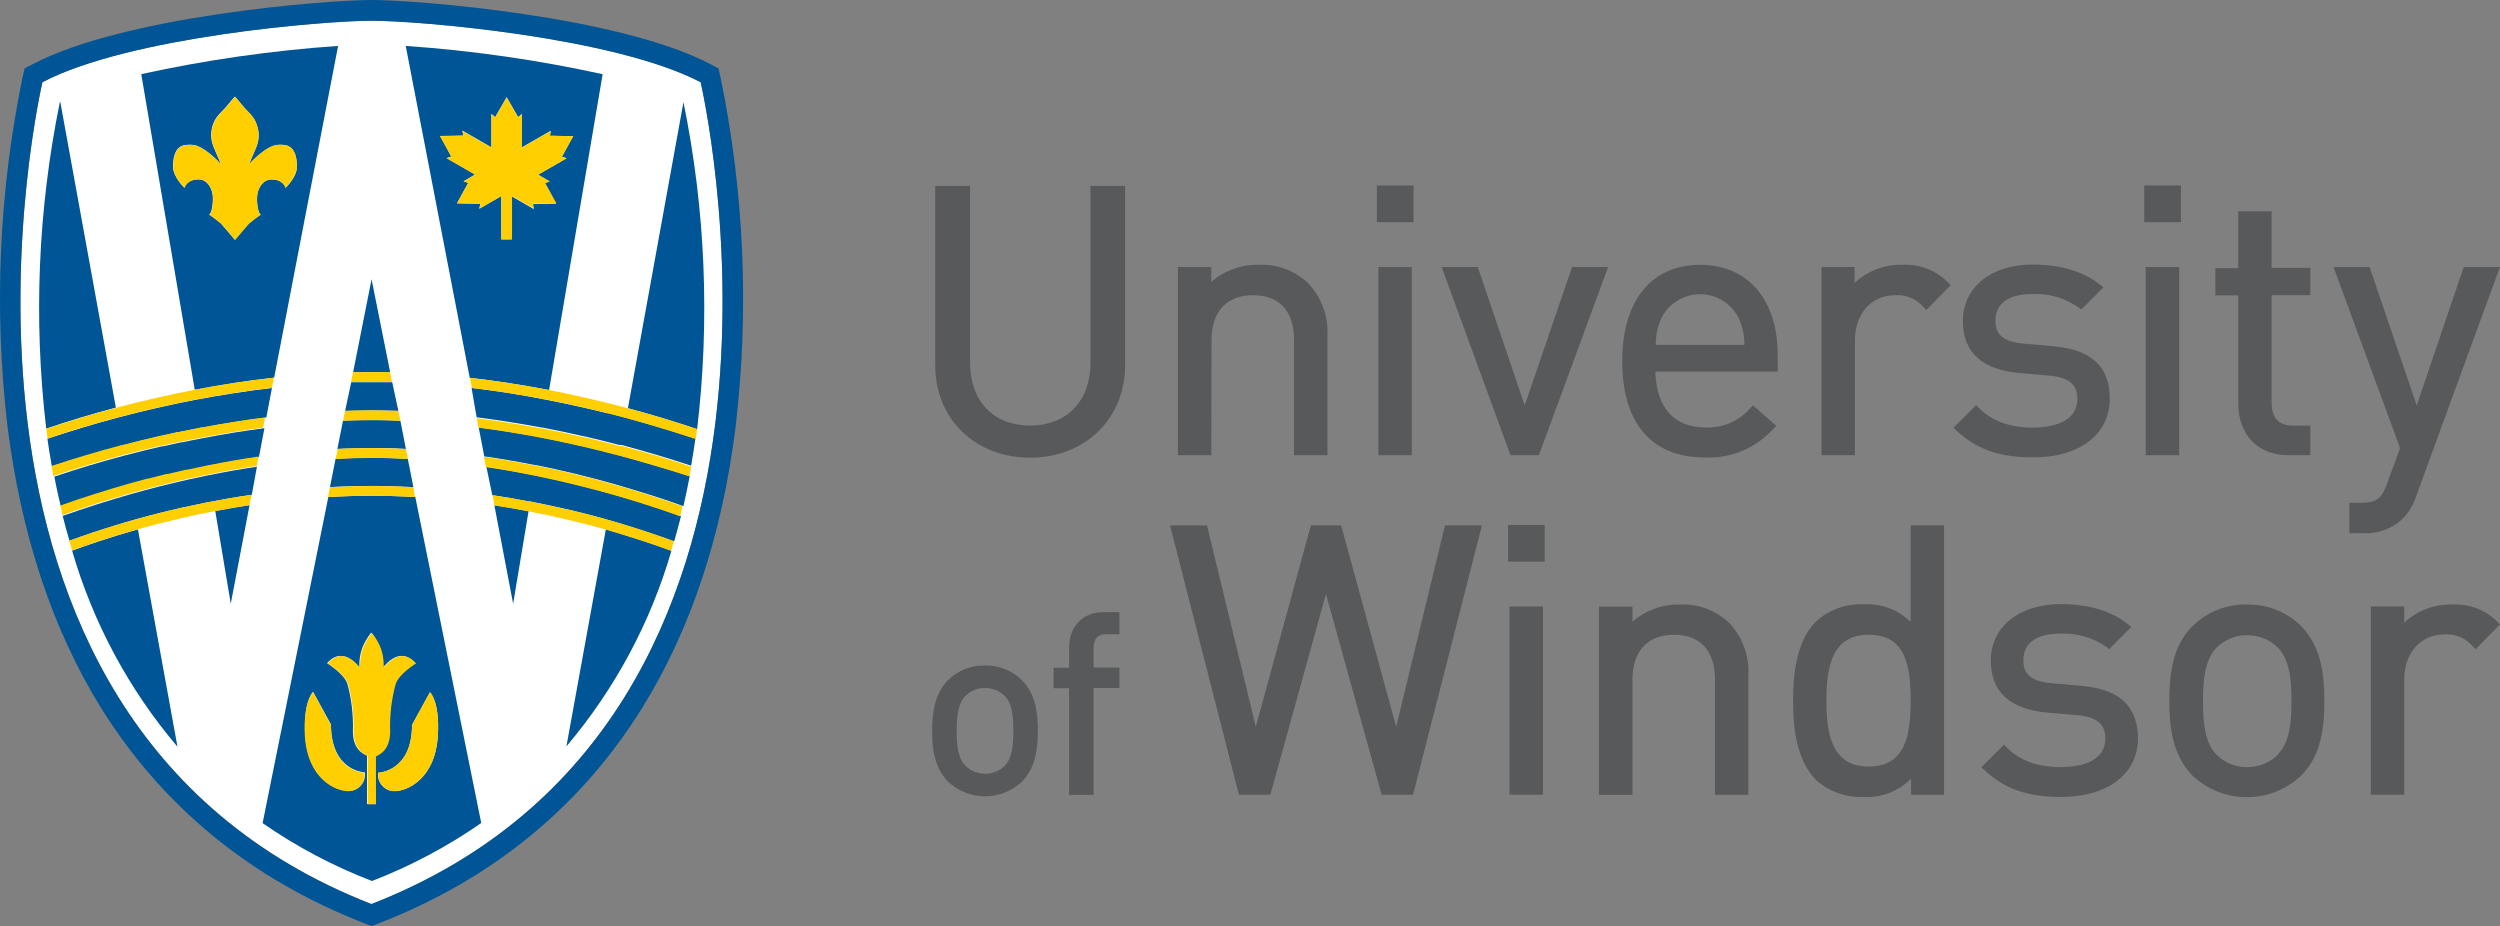 <?xml version="1.0" encoding="UTF-8"?><svg id="b" xmlns="http://www.w3.org/2000/svg" width="1754.54" height="650" viewBox="0 0 1754.54 650"><rect x="0" y="0" width="1754.54" height="650" fill="#808080" stroke="none"/><defs><style>.d{fill:#fff;}.e{fill:#ffcf01;}.f{fill:#58595b;}.g{fill:#005596;}</style></defs><g id="c"><path class="d" d="M260.777,634.464C-74.868,503.707,29.806,57.635,29.806,57.635,90.413,25.749,227.788,14.481,260.777,14.481s170.364,11.46,230.972,43.154c-.048 0,104.529,446.024-230.972,576.83Z"/><path class="g" d="M505.702,54.374l-1.486-6.377-5.802-3.069C434.305,11.364,292.999,0,260.777,0S87.201,11.268,23.093,44.976l-5.802,2.973-1.486,6.377C-.751,134.753-4.329,217.311,5.208,298.868c9.59,76.287,31.551,142.937,65.738,197.982,43.154,69.287,105.153,120.113,184.653,151.088l5.226,2.062,5.226-2.062c79.5-30.975,141.594-81.801,184.605-151.088,34.188-55.046,56.292-121.647,65.69-197.982,9.526-81.543,5.932-164.086-10.645-244.493ZM260.729,634.56C-74.916,503.803,29.758,57.731,29.758,57.731,90.365,25.845,227.74,14.577,260.729,14.577s170.364,11.412,230.972,43.154c0-.096,104.529,445.976-230.972,576.734v.096Z"/><path class="g" d="M50.568,386.327c14.657,50.629,39.872,97.579,73.986,137.758l-27.763-152.574c-20.378,5.754-36.393,11.316-46.223,14.96v-.144Z"/><path class="g" d="M192.401,265.063l44.88-232.842c-46.469,3.219-92.64,9.838-138.142,19.803l37.544,221.526c18.844-3.596,37.496-6.473,55.477-8.487l.24-0ZM180.318,139.293c0,5.802,1.199,10.693,2.637,11.316-2.839,1.918-5.575,3.983-8.199,6.185-1.822,1.822-9.878,11.556-9.878,11.556,0,0-8.055-9.59-9.878-11.556-2.635-2.224-5.388-4.305-8.247-6.233,1.438-.623,2.637-5.466,2.637-11.316,0-7.049-4.076-13.378-10.069-13.378-8.679,0-9.878,5.946-9.878,5.946,0,0-8.008-7.528-8.008-14.816,0-16.543,8.919-15.392,12.755-15.392,8.871,0,20.954,13.809,20.954,13.809-1.343-3.021-3.644-8.391-4.315-10.069-.288-.671-.623-1.534-1.007-2.445-1.991-4.861-2.145-10.282-.432-15.248,2.062-6.377,6.473-9.11,10.069-13.57s5.37-6.281,5.37-6.281c0,0,1.486,1.534,5.322,6.281,3.836,4.747,8.008,7.192,10.069,13.57,1.803,4.971,1.718,10.431-.24,15.344-.336.959-.719,1.774-1.007,2.445-.671,1.678-2.973,7.049-4.315,10.069,0,0,12.083-13.809,20.954-13.809,3.836,0,12.755-1.103,12.755,15.392,0,7.288-8.008,14.816-8.008,14.816,0,0-1.151-5.946-9.878-5.946-5.994-.048-10.165,6.233-10.165,13.33Z"/><path class="g" d="M86.673,312.389c8.343-2.206,16.782-4.267,24.982-6.138l2.158-.479,10.741-2.349h.527l2.733-.575,13.378-2.685h.623c15.344-2.925,30.496-5.322,45.072-7.144h0l.384-2.014,3.596-18.7c-17.31,2.014-35.291,4.795-53.463,8.247-18.173,3.452-36.873,7.768-54.95,12.563-17.022,4.555-33.564,9.59-48.908,14.72h-.288c.575,3.932,1.582,11.124,3.117,19.515,15.536-5.179,32.653-10.261,49.532-14.72l.767-.24Z"/><path class="g" d="M151.069,358.612l10.884,65.115,13.186-69.239c-7.72,1.151-15.584,2.493-23.975,4.124h-.096Z"/><path class="g" d="M103.599,336.412h.575l12.467-3.261h.863c4.411-1.055,8.871-2.11,13.186-3.069h.815c4.795-1.103,9.59-2.062,14.001-2.973,12.275-2.493,24.358-4.795,35.914-6.233h.288l3.884-20.378c-14.097,1.822-28.77,4.172-43.154,7.001-4.795.863-9.35,1.822-14.385,2.877h-.815l-13.042,2.877h-.767c-8.679,2.014-17.358,4.124-25.749,6.377-16.063,4.22-32.27,9.062-49.532,14.864h0c.671,3.5,1.391,7.384,2.206,10.932l.623,2.733c.527,2.397,1.103,4.795,1.678,7.24,15.152-5.466,31.982-10.789,48.716-15.536l12.227-3.452Z"/><path class="g" d="M133.28,336.316l-1.582.336c-13.138,2.973-26.372,6.281-39.318,9.973-16.734,4.795-32.989,9.925-48.381,15.44h0c1.438,5.85,3.037,11.684,4.795,17.501l.527-.288c41.265-14.988,83.954-25.721,127.401-32.03h0l3.596-19.707c-11.22,1.678-22.824,3.692-34.523,6.09l-12.515,2.685Z"/><path class="g" d="M81.351,286.209L42.32,71.54h-.288c-15.388,75.416-18.626,152.807-9.59,229.245,15.536-5.274,31.934-10.213,48.716-14.672l.192.096Z"/><path class="g" d="M273.819,261.228l-13.042-65.259-12.946,65.259h25.988Z"/><path class="g" d="M279.573,288.367c-.623-2.973-3.596-17.118-4.315-20.139h-28.77c-.671,3.021-3.644,17.166-4.267,20.139,6.761,0,12.898-.336,18.748-.336s11.796.096,18.604.336Z"/><path class="g" d="M260.873,314.451c7.144,0,14.768,0,23.975.623l-3.836-19.755h-.479c-7.528-.527-13.905-.527-19.659-.527s-12.227,0-19.755.432h-.384l-3.932,19.803h0c9.398-.384,17.022-.575,24.071-.575Z"/><path class="g" d="M290.122,341.878l-3.932-19.851h-.384c-9.59-.479-17.549-.719-25.03-.719s-15.584,0-25.269.719h0l-3.932,19.803c10.597-.575,20.091-.815,29.009-.815s18.94.336,29.537.863Z"/><path class="g" d="M291.321,348.831c-10.837-.623-20.81-.911-30.448-.911s-19.563.288-30.448.911h0l-46.127,228.862c23.859,16.554,49.615,30.189,76.719,40.613,27.109-10.452,52.866-24.119,76.719-40.709l-46.271-228.766h-.144ZM244.426,555.013c-8.199,0-28.77-7.96-30.304-39.894-1.199-23.351,5.61-29.537,5.61-29.537l12.563,22.92c0,32.893,23.735,33.564,23.735,33.564.875,6.295-3.519,12.108-9.814,12.982-.593.082-1.191.118-1.79.108l0-.144ZM263.606,564.315h-6.042v-33.996c-3.117-1.343-10.069-4.795-9.878-17.597.328-10.963-.949-21.915-3.788-32.51-2.014-7.192-14.385-14.768-14.385-14.768,12.371-13.761,23.207,4.795,22.728,2.589-.228-5.339.79-10.658,2.973-15.536,1.452-3.008,3.22-5.853,5.274-8.487,2.072,2.631,3.856,5.476,5.322,8.487,2.187,4.877,3.205,10.196,2.973,15.536-.479,2.302,10.357-16.351,22.728-2.589,0,0-12.179,7.576-14.385,14.768-2.833,10.595-4.109,21.547-3.788,32.51,0,13.666-7.768,16.638-10.453,17.837l.719,33.756ZM307.336,515.359c-1.63,31.934-22.153,39.894-30.352,39.894-6.328.103-11.542-4.943-11.645-11.272-.009-.544.021-1.087.089-1.627,0,0,23.735-.671,23.735-33.564l12.563-22.92s6.809,6.09,5.61,29.489Z"/><path class="g" d="M434.449,319.534c-8.487-2.254-17.118-4.363-25.605-6.377l-1.103-.24-11.843-2.637-2.397-.527-13.618-2.733c-14.72-2.829-29.393-5.179-43.586-7.001h-.336l3.932,20.378h.719c11.46,1.678,22.968,3.644,35.147,6.09h.719c18.077,3.644,36.441,8.103,54.614,13.234,16.255,4.795,32.318,9.59,47.662,15.2l.863.336c1.63-7.065,3.117-14.113,4.459-21.146l-.815-.24c-15.727-4.987-32.174-9.878-48.812-14.337Z"/><path class="g" d="M429.654,346.769h0l-12.419-3.404h-.24l-13.09-3.356c-9.59-2.302-18.94-4.411-28.434-6.377-11.46-2.302-22.824-4.315-33.804-5.946h-.288l4.124,19.851h0c7.912,1.151,16.159,2.589,25.749,4.411h.863l4.22.863,3.644.719,2.349.479c4.363.911,8.871,1.918,13.809,3.021l3.692.863c5.083,1.199,9.59,2.302,13.618,3.356l1.486.384,9.59,2.637,2.349.671c15.823,4.459,31.023,9.59,45.264,14.625l1.007.384c1.694-5.882,3.293-11.78,4.795-17.693l-1.055-.384c-15.248-5.514-31.119-10.549-47.23-15.104Z"/><path class="g" d="M346.942,354.585l13.186,69.143,10.837-64.971h0c-8.439-1.63-16.207-2.973-24.023-4.172Z"/><path class="g" d="M425.195,371.511l-27.667,152.287c33.939-40.073,59.051-86.849,73.698-137.279h0c-14.625-5.418-30.112-10.213-46.031-15.008Z"/><path class="g" d="M489.255,301.217c9.076-76.532,5.838-154.024-9.59-229.533h0l-38.983,214.813h0c16.734,4.507,33.037,9.446,48.573,14.72Z"/><path class="g" d="M385.349,273.742l37.592-221.669c-45.517-9.984-91.703-16.618-138.19-19.851l44.928,232.937h0c18.173,2.062,36.873,4.987,55.669,8.583ZM325.317,127.257l8.103-4.795-19.995-11.508,3.309-1.151-7.912-14.385,16.351-.288-.671-3.452,20.378,11.748v-23.495l2.637,2.302,8.055-14.001,8.055,14.001,2.637-2.302v23.495l20.235-11.604-.671,3.452,16.351.288-7.912,14.385,3.309,1.151-19.995,11.508,8.103,4.795-3.309,1.151,7.912,14.385-16.351.336.671,3.452-15.44-8.919v30.256h-7.336v-30.496l-15.44,8.919.671-3.452-16.351-.336,7.912-14.385-3.308-1.055Z"/><path class="g" d="M439.244,293.21l-11.987-3.213h-1.247c-13.809-3.452-27.811-6.569-41.668-9.254-18.173-3.692-36.202-6.473-53.368-8.487.432,3.069,3.021,17.549,3.548,20.618h0c14.768,1.87,30.016,4.267,45.456,7.192h.719c4.267.815,8.727,1.726,13.522,2.733l2.493.527,12.467,2.781h.384l12.515,2.973,3.356.863,9.158,2.349h1.582c16.734,4.459,32.989,9.302,48.333,14.385h.575c1.151-6.521,2.158-12.994,3.021-19.18h-.623c-15.296-4.843-31.647-9.782-48.237-14.289Z"/><path class="e" d="M273.771,261.228h-25.988l-1.438,6.905h28.77s-1.295-6.905-1.343-6.905Z"/><path class="e" d="M192.114,265.063c-17.981,2.014-36.633,4.795-55.477,8.487h0c-18.46,3.548-37.065,7.816-55.333,12.659h0c-16.782,4.459-33.181,9.59-48.716,14.672v.623c.24,1.87.479,3.74.719,5.61h0v.575h.288c15.44-5.226,31.886-10.213,48.908-14.72,18.125-4.795,36.585-9.062,54.95-12.563,18.365-3.5,36.154-6.233,53.463-8.247l1.391-7.097-.192 0Z"/><path class="e" d="M32.683,301.505h0l.767,5.562h0c-.336-1.822-.527-3.692-.767-5.562Z"/><path class="e" d="M440.683,286.497h0c-18.269-4.795-36.873-9.206-55.285-12.755h0c-18.796-3.644-37.496-6.521-55.477-8.535h0v.623l1.103,5.85c-.026.207-.026.416,0,.623,17.214,2.014,35.195,4.795,53.32,8.343,13.857,2.685,27.858,5.802,41.668,9.254l1.247.336,11.843,3.069c16.734,4.507,33.085,9.59,48.573,14.672h.623c0-.911.336-1.87.432-2.781s.288-2.349.432-3.5v-.575c-15.44-5.178-31.742-10.117-48.477-14.624Z"/><path class="e" d="M176.53,347.248c-43.447,6.309-86.136,17.042-127.401,32.03l-.527.288,2.014,6.761h0c9.59-3.644,25.797-9.206,46.223-14.96h0c17.693-4.795,35.962-9.254,54.231-12.707h0c8.439-1.582,16.351-2.925,23.975-4.124l1.582-7.24-.096-.048Z"/><path class="e" d="M472.233,379.518c-14.385-5.226-29.489-10.165-45.264-14.625l-2.349-.671-9.59-2.637-1.486-.384c-4.076-1.055-8.535-2.158-13.618-3.356l-3.836-.719c-4.795-1.151-9.59-2.11-13.809-3.021l-2.349-.479-3.644-.719-4.172-.959h-.575c-9.59-1.822-17.837-3.261-25.749-4.411h0v.623l1.151,5.946v.623c7.816,1.199,15.679,2.541,23.975,4.124h0c18.221,3.5,36.489,7.816,54.183,12.802h0c15.919,4.507,31.407,9.59,46.031,14.96h0v-.575c.575-1.822,1.103-3.644,1.63-5.514v-.575l-.527-.431Z"/><path class="e" d="M471.466,385.896l1.63-5.514h0c-.527,1.822-1.103,3.692-1.63,5.514Z"/><path class="e" d="M290.122,341.878c-10.597-.575-20.283-.815-29.537-.815s-18.413.288-29.009.815l-1.295,6.953h0c10.884-.623,20.858-.911,30.448-.911s19.611.288,30.448.911h0l-1.055-6.953Z"/><polygon class="e" points="290.218 342.502 291.273 347.824 290.266 342.502 290.218 342.502"/><path class="e" d="M279.573,288.367c-6.809,0-12.898-.336-18.7-.336s-11.987,0-18.748.336l-1.391,6.953h.384c7.528-.288,13.809-.432,19.755-.432s12.131,0,19.659.384h.48l-1.438-6.905Z"/><path class="e" d="M186.839,292.826c-14.385,1.822-29.729,4.22-45.072,7.144h-.623l-13.57,2.733-2.733.575h-.527l-10.741,2.349-2.158.479c-8.247,1.87-16.638,3.932-24.982,6.138h-.575c-16.878,4.459-34.044,9.59-49.532,14.72v.623h0l1.007,5.802h0v.719h0c17.262-5.754,33.564-10.645,49.532-14.864,8.391-2.206,17.07-4.363,25.749-6.377h.767l13.042-2.877h.815c4.795-1.055,9.59-2.014,14.385-2.877,14.672-2.781,29.249-5.179,43.154-7.001v-.623h0l1.151-5.946h0v-.623l.911-.096Z"/><polygon class="e" points="186.935 293.449 186.935 293.449 185.785 299.395 185.785 299.395 186.935 293.449 186.935 293.449"/><path class="e" d="M36.471,327.877c.336,1.87.623,3.692,1.055,5.754h0l-1.055-5.802v.048Z"/><path class="e" d="M484.652,327.35c-15.344-5.131-31.599-9.973-48.333-14.385h-1.582l-9.158-2.349-3.356-.863-12.515-2.973h-.384l-12.467-2.781-2.493-.527c-4.795-1.007-9.254-1.918-13.522-2.733h-.719c-15.392-2.925-30.688-5.37-45.456-7.192h0v.623l1.103,5.418v.623h.336c14.385,1.822,28.77,4.22,43.586,7.001l13.618,2.733,2.397.527,11.843,2.637,1.103.24c8.487,1.966,17.118,4.124,25.605,6.377,16.734,4.459,33.181,9.35,48.86,14.385l.815.24v-.575c.336-1.87.671-3.74,1.007-5.658v-.575l-.288-.192Z"/><path class="e" d="M484.221,333.775l.959-5.658c-.336,1.87-.671,3.788-1.007,5.658h.048Z"/><path class="e" d="M284.848,315.122c-9.206-.432-16.83-.623-23.975-.623s-14.672,0-23.975.623h0v.623l-1.151,5.754v.623h0c9.59-.479,17.693-.719,25.269-.719s15.44,0,25.03.719h.288l-1.486-7.001Z"/><path class="e" d="M181.517,320.397c-11.556,1.678-23.639,3.74-35.914,6.233-4.507.911-9.062,1.87-14.001,2.973h-.815c-4.363.959-8.775,2.014-13.186,3.069h-.863l-12.707,3.213h-.575l-12.371,3.356c-16.686,4.795-33.564,10.069-48.716,15.536.432,1.918.863,3.884,1.343,5.802v.959h0c15.392-5.562,31.694-10.741,48.381-15.44,12.946-3.644,26.18-7.001,39.318-9.973l1.582-.336,12.659-2.685c11.748-2.397,23.351-4.411,34.523-6.09l1.343-7.144-0.0.527Z"/><path class="e" d="M478.659,355.208c-15.344-5.466-31.407-10.597-47.662-15.2-18.173-5.131-36.537-9.59-54.614-13.234h-.719c-12.179-2.445-23.687-4.459-35.147-6.09h-.719v.623l1.151,5.898v.623h.288c10.98,1.63,22.344,3.644,33.804,5.946,9.59,1.918,19.18,4.076,28.434,6.377l13.09,3.356h.24l12.419,3.404h0c16.015,4.555,31.886,9.59,47.182,15.104l1.055.384v-.575c.432-1.822.863-3.692,1.295-5.514v-.575l-.096-.527Z"/><path class="e" d="M200.361,131.765s8.008-7.528,8.008-14.816c0-16.543-8.871-15.392-12.755-15.392-8.871,0-20.954,13.809-20.954,13.809,1.343-3.021,3.644-8.391,4.315-10.069.288-.671.623-1.534,1.007-2.445,1.94-4.844,2.06-10.227.336-15.152-2.062-6.377-6.473-9.11-10.069-13.57-3.596-4.459-5.322-6.281-5.322-6.281,0,0-1.391,1.582-5.274,6.377-3.884,4.795-8.008,7.192-10.069,13.57-1.701,4.952-1.548,10.353.432,15.2.336.959.719,1.774,1.007,2.445.671,1.678,2.973,7.049,4.315,10.069,0,0-12.083-13.809-20.954-13.809-3.836,0-12.755-1.103-12.755,15.392,0,7.288,8.008,14.816,8.008,14.816,0,0,1.151-5.946,9.878-5.946,5.994,0,10.069,6.281,10.069,13.378,0,5.802-1.199,10.693-2.637,11.316,2.825,1.916,5.546,3.981,8.151,6.185,1.822,1.822,9.878,11.556,9.878,11.556,0,0,8.055-9.59,9.878-11.556,2.624-2.203,5.361-4.267,8.199-6.185-1.438-.623-2.637-5.466-2.637-11.316,0-7.049,4.076-13.378,10.069-13.378,8.679-.048,9.878,5.802,9.878,5.802Z"/><path class="e" d="M265.476,542.258c-.795,6.279,3.65,12.014,9.929,12.809.539.068,1.083.098,1.627.089,8.199,0,28.77-7.96,30.352-39.894,1.199-23.351-5.61-29.537-5.61-29.537l-12.563,22.92c0,32.941-23.735,33.612-23.735,33.612Z"/><path class="e" d="M232.247,508.694l-12.563-22.92s-6.761,6.185-5.802,29.585c1.63,31.934,22.153,39.894,30.304,39.894,6.355.073,11.566-5.02,11.639-11.375.006-.509-.022-1.018-.084-1.524,0,0-23.495-.767-23.495-33.66Z"/><path class="e" d="M273.819,512.865c-.321-10.963.955-21.914,3.788-32.51,2.014-7.192,14.385-14.768,14.385-14.768-12.371-13.761-23.207,4.795-22.728,2.589.232-5.339-.786-10.659-2.973-15.536-1.466-3.011-3.25-5.856-5.322-8.487-2.054,2.634-3.823,5.479-5.274,8.487-2.183,4.878-3.201,10.197-2.973,15.536.432,2.302-10.357-16.351-22.728-2.589,0,0,12.179,7.576,14.385,14.768,2.839,10.594,4.116,21.546,3.788,32.51,0,12.802,6.761,16.207,9.878,17.597v33.996h5.802v-33.564c2.254-1.151,10.165-4.315,9.973-18.029Z"/><polygon class="e" points="337.112 143.033 336.441 146.485 351.881 137.566 351.881 167.822 355.381 167.822 355.813 167.822 359.361 167.822 359.361 137.566 374.8 146.485 374.081 143.033 390.48 142.697 382.568 128.408 385.877 127.257 377.773 122.606 397.768 111.051 394.46 109.948 402.371 95.611 386.021 95.275 386.692 91.823 366.313 103.57 366.313 80.075 363.676 82.377 355.621 68.376 347.565 82.377 344.88 80.075 344.88 103.57 324.55 91.823 325.221 95.275 308.87 95.611 316.734 109.948 313.425 111.051 333.42 122.606 325.317 127.257 328.673 128.408 320.762 142.697 337.112 143.033"/><path class="f" d="M765.299,254.754c0,26.708-16.638,43.922-42.387,43.922s-42.099-17.262-42.099-43.922v-124.284h-24.454v125.963c0,37.544,28.002,64.779,66.554,64.779s66.697-27.379,66.697-64.779v-125.963h-24.31v124.284Z"/><path class="f" d="M850.265,238.691c0-20.043,10.645-31.503,29.153-31.503s28.77,11.172,28.77,31.503v80.794h23.447v-83.911c.734-13.782-4.305-27.246-13.905-37.161-9.271-8.636-21.626-13.181-34.284-12.611-12.229-.286-24.121,4.026-33.325,12.083v-10.501h-23.447v132.1h23.447l.144-80.794Z"/><rect class="f" x="966.302" y="130.182" width="25.749" height="25.749"/><rect class="f" x="967.357" y="187.386" width="23.447" height="132.1"/><polygon class="f" points="1079.99 319.486 1128.611 187.386 1103.293 187.386 1070.065 284.531 1037.123 187.386 1011.758 187.386 1060.091 319.486 1079.99 319.486"/><path class="f" d="M1193.15,185.851c-34.236,0-54.662,25.269-54.662,67.608,0,43.586,20.618,67.608,58.019,67.608,18.346.842,36.09-6.647,48.285-20.378l1.822-1.822-16.303-14.385-1.582,1.582c-7.884,9.347-19.672,14.487-31.886,13.905-21.961,0-34.38-13.905-35.099-39.175h85.877v-10.98c.192-39.462-20.762-63.964-54.47-63.964ZM1162.031,242.048c-.015-6.138,1.191-12.218,3.548-17.885,6.975-15.214,24.962-21.892,40.176-14.917,6.599,3.025,11.892,8.319,14.917,14.917,2.379,5.679,3.601,11.776,3.596,17.933l-62.238-.048Z"/><path class="f" d="M1334.888,185.851c-12.35-.275-24.314,4.305-33.325,12.755v-11.22h-23.207v132.1h23.447v-80.555c0-18.7,11.556-31.742,28.146-31.742,7.754-.545,15.299,2.665,20.283,8.631l1.726,1.726,17.07-17.406-1.678-1.678c-8.465-8.735-20.32-13.341-32.462-12.611Z"/><path class="f" d="M1480.654,279.832c0-29.681-22.68-35.243-39.702-36.825l-20.474-1.822c-17.693-1.438-20.043-9.014-20.043-16.255,0-11.987,9.254-18.556,26.084-18.556,11.588-.522,23.017,2.854,32.462,9.59l1.678,1.295,15.536-15.536-2.062-1.678c-11.412-9.35-27.763-14.385-47.326-14.385-29.441,0-49.244,15.919-49.244,39.654,0,22.009,13.522,34.332,40.229,36.537l20.954,1.822c16.878,1.486,19.18,9.59,19.18,16.255,0,17.501-19.755,20.139-31.503,20.139-16.495,0-28.77-4.795-37.88-14.001l-1.678-1.774-15.871,15.871,1.774,1.678c13.666,13.186,30.304,19.18,53.943,19.18,32.701.048,53.943-16.159,53.943-41.188Z"/><rect class="f" x="1504.868" y="130.182" width="25.749" height="25.749"/><rect class="f" x="1505.923" y="187.386" width="23.447" height="132.1"/><path class="f" d="M1570.847,282.949c0,22.2,13.761,36.537,35.003,36.537h15.584v-20.81h-12.227c-10.069,0-14.96-5.322-14.96-16.255v-75.232h27.187v-19.18h-27.187v-39.702h-23.399v39.846h-16.063v19.18h16.063v75.616Z"/><path class="f" d="M1695.515,348.735l58.978-161.349h-25.413l-32.989,97.193-33.085-97.193h-25.317l46.703,127.113-8.775,23.975c-3.836,10.837-6.905,14.385-18.7,14.385h-8.103v21.337h10.405c9.737.388,19.239-3.055,26.468-9.59,4.49-4.435,7.859-9.875,9.83-15.871Z"/><path class="f" d="M691.266,467.026c-9.729-.197-19.123,3.557-26.036,10.405-9.59,9.925-11.028,23.495-11.028,35.53s1.295,25.557,11.076,35.53c14.606,13.822,37.467,13.822,52.073,0,9.59-9.925,11.028-23.495,11.028-35.482s-1.295-25.605-11.076-35.53c-6.906-6.866-16.3-10.637-26.036-10.453ZM705.123,537.463c-3.686,3.632-8.683,5.621-13.857,5.514-5.114.088-10.045-1.902-13.666-5.514-5.466-5.466-6.185-15.008-6.185-24.55s.767-19.18,6.185-24.55c3.621-3.612,8.552-5.602,13.666-5.514,5.174-.107,10.171,1.882,13.857,5.514,5.562,5.562,6.042,15.584,6.042,24.55s-.527,18.988-6.09,24.55h.048Z"/><path class="f" d="M750.291,454.943v13.666h-10.884v14.385h10.884v74.897h17.214v-75.041h18.125v-14.385h-18.125v-13.33c0-6.953,2.781-10.021,9.014-10.021h9.11v-15.488h-11.364c-14.529.096-23.975,10.021-23.975,25.317Z"/><polygon class="f" points="979.872 510.036 941.225 368.73 919.984 368.73 881.336 510.036 847.101 368.73 821.16 368.73 869.493 557.746 891.55 557.746 930.58 416.823 969.659 557.746 991.716 557.746 1040.048 368.73 1014.108 368.73 979.872 510.036"/><rect class="f" x="1059.42" y="425.646" width="23.447" height="132.1"/><rect class="f" x="1058.365" y="368.442" width="25.749" height="25.749"/><path class="f" d="M1179.005,424.255c-12.229-.286-24.121,4.026-33.325,12.083v-10.549h-23.447v132.1h23.447v-80.89c0-20.043,10.645-31.503,29.153-31.503s28.77,11.172,28.77,31.503v80.794h23.447v-83.911c.734-13.782-4.305-27.246-13.905-37.161-9.259-8.548-21.552-13.037-34.14-12.467Z"/><path class="f" d="M1340.93,436.482c-8.896-8.747-21.12-13.252-33.564-12.371-12.032-.402-23.758,3.838-32.749,11.843-14.385,14.385-16.207,38.791-16.207,55.765s1.678,41.236,16.207,55.765c8.994,8.001,20.718,12.241,32.749,11.843,12.601.802,24.936-3.863,33.852-12.802v11.268h23.159v-189.064h-23.447l0,67.752ZM1311.489,537.991c-26.18,0-29.681-23.399-29.681-46.271s3.548-46.271,29.681-46.271,29.441,22.248,29.441,46.271-3.548,46.271-29.441,46.271h-0Z"/><path class="f" d="M1460.563,481.315l-20.474-1.822c-17.693-1.438-20.043-9.014-20.043-16.255,0-11.987,9.254-18.556,26.084-18.556,11.588-.522,23.017,2.854,32.462,9.59l1.678,1.295,15.536-15.536-2.062-1.678c-11.412-9.35-27.763-14.385-47.326-14.385-29.441,0-49.244,15.919-49.244,39.654,0,22.009,13.522,34.332,40.229,36.537l20.954,1.822c16.878,1.486,19.18,9.59,19.18,16.255,0,17.501-19.755,20.139-31.503,20.139-16.495,0-28.77-4.795-37.88-14.001l-1.678-1.774-15.871,15.871,1.774,1.678c13.666,13.186,30.304,19.18,53.943,19.18,32.893,0,54.135-16.159,54.135-41.236-.24-29.681-22.872-35.195-39.894-36.777Z"/><path class="f" d="M1577.032,424.255c-14.32-.352-28.167,5.135-38.359,15.2-14.385,14.385-16.207,34.667-16.207,52.409s1.918,37.832,16.207,52.409c21.427,20.27,54.957,20.27,76.383,0,14.385-14.385,16.207-34.667,16.207-52.409s-1.918-37.832-16.207-52.409c-10.11-9.981-23.819-15.461-38.024-15.2ZM1598.609,529.743c-5.754,5.639-13.522,8.746-21.577,8.631-7.988.132-15.688-2.982-21.337-8.631-8.487-8.487-9.59-23.112-9.59-37.64s1.151-29.153,9.59-37.64c5.65-5.649,13.349-8.763,21.337-8.631,8.056-.115,15.823,2.992,21.577,8.631,8.679,8.679,9.59,23.975,9.59,37.64s-.911,28.578-9.59,37.257v.384Z"/><path class="f" d="M1753.054,436.722c-8.479-8.669-20.311-13.22-32.414-12.467-12.35-.275-24.314,4.305-33.325,12.755v-11.364h-23.447v132.1h23.447v-80.747c0-18.7,11.556-31.742,28.146-31.742,7.754-.545,15.299,2.665,20.283,8.631l1.726,1.726,17.07-17.406-1.486-1.486Z"/></g></svg>